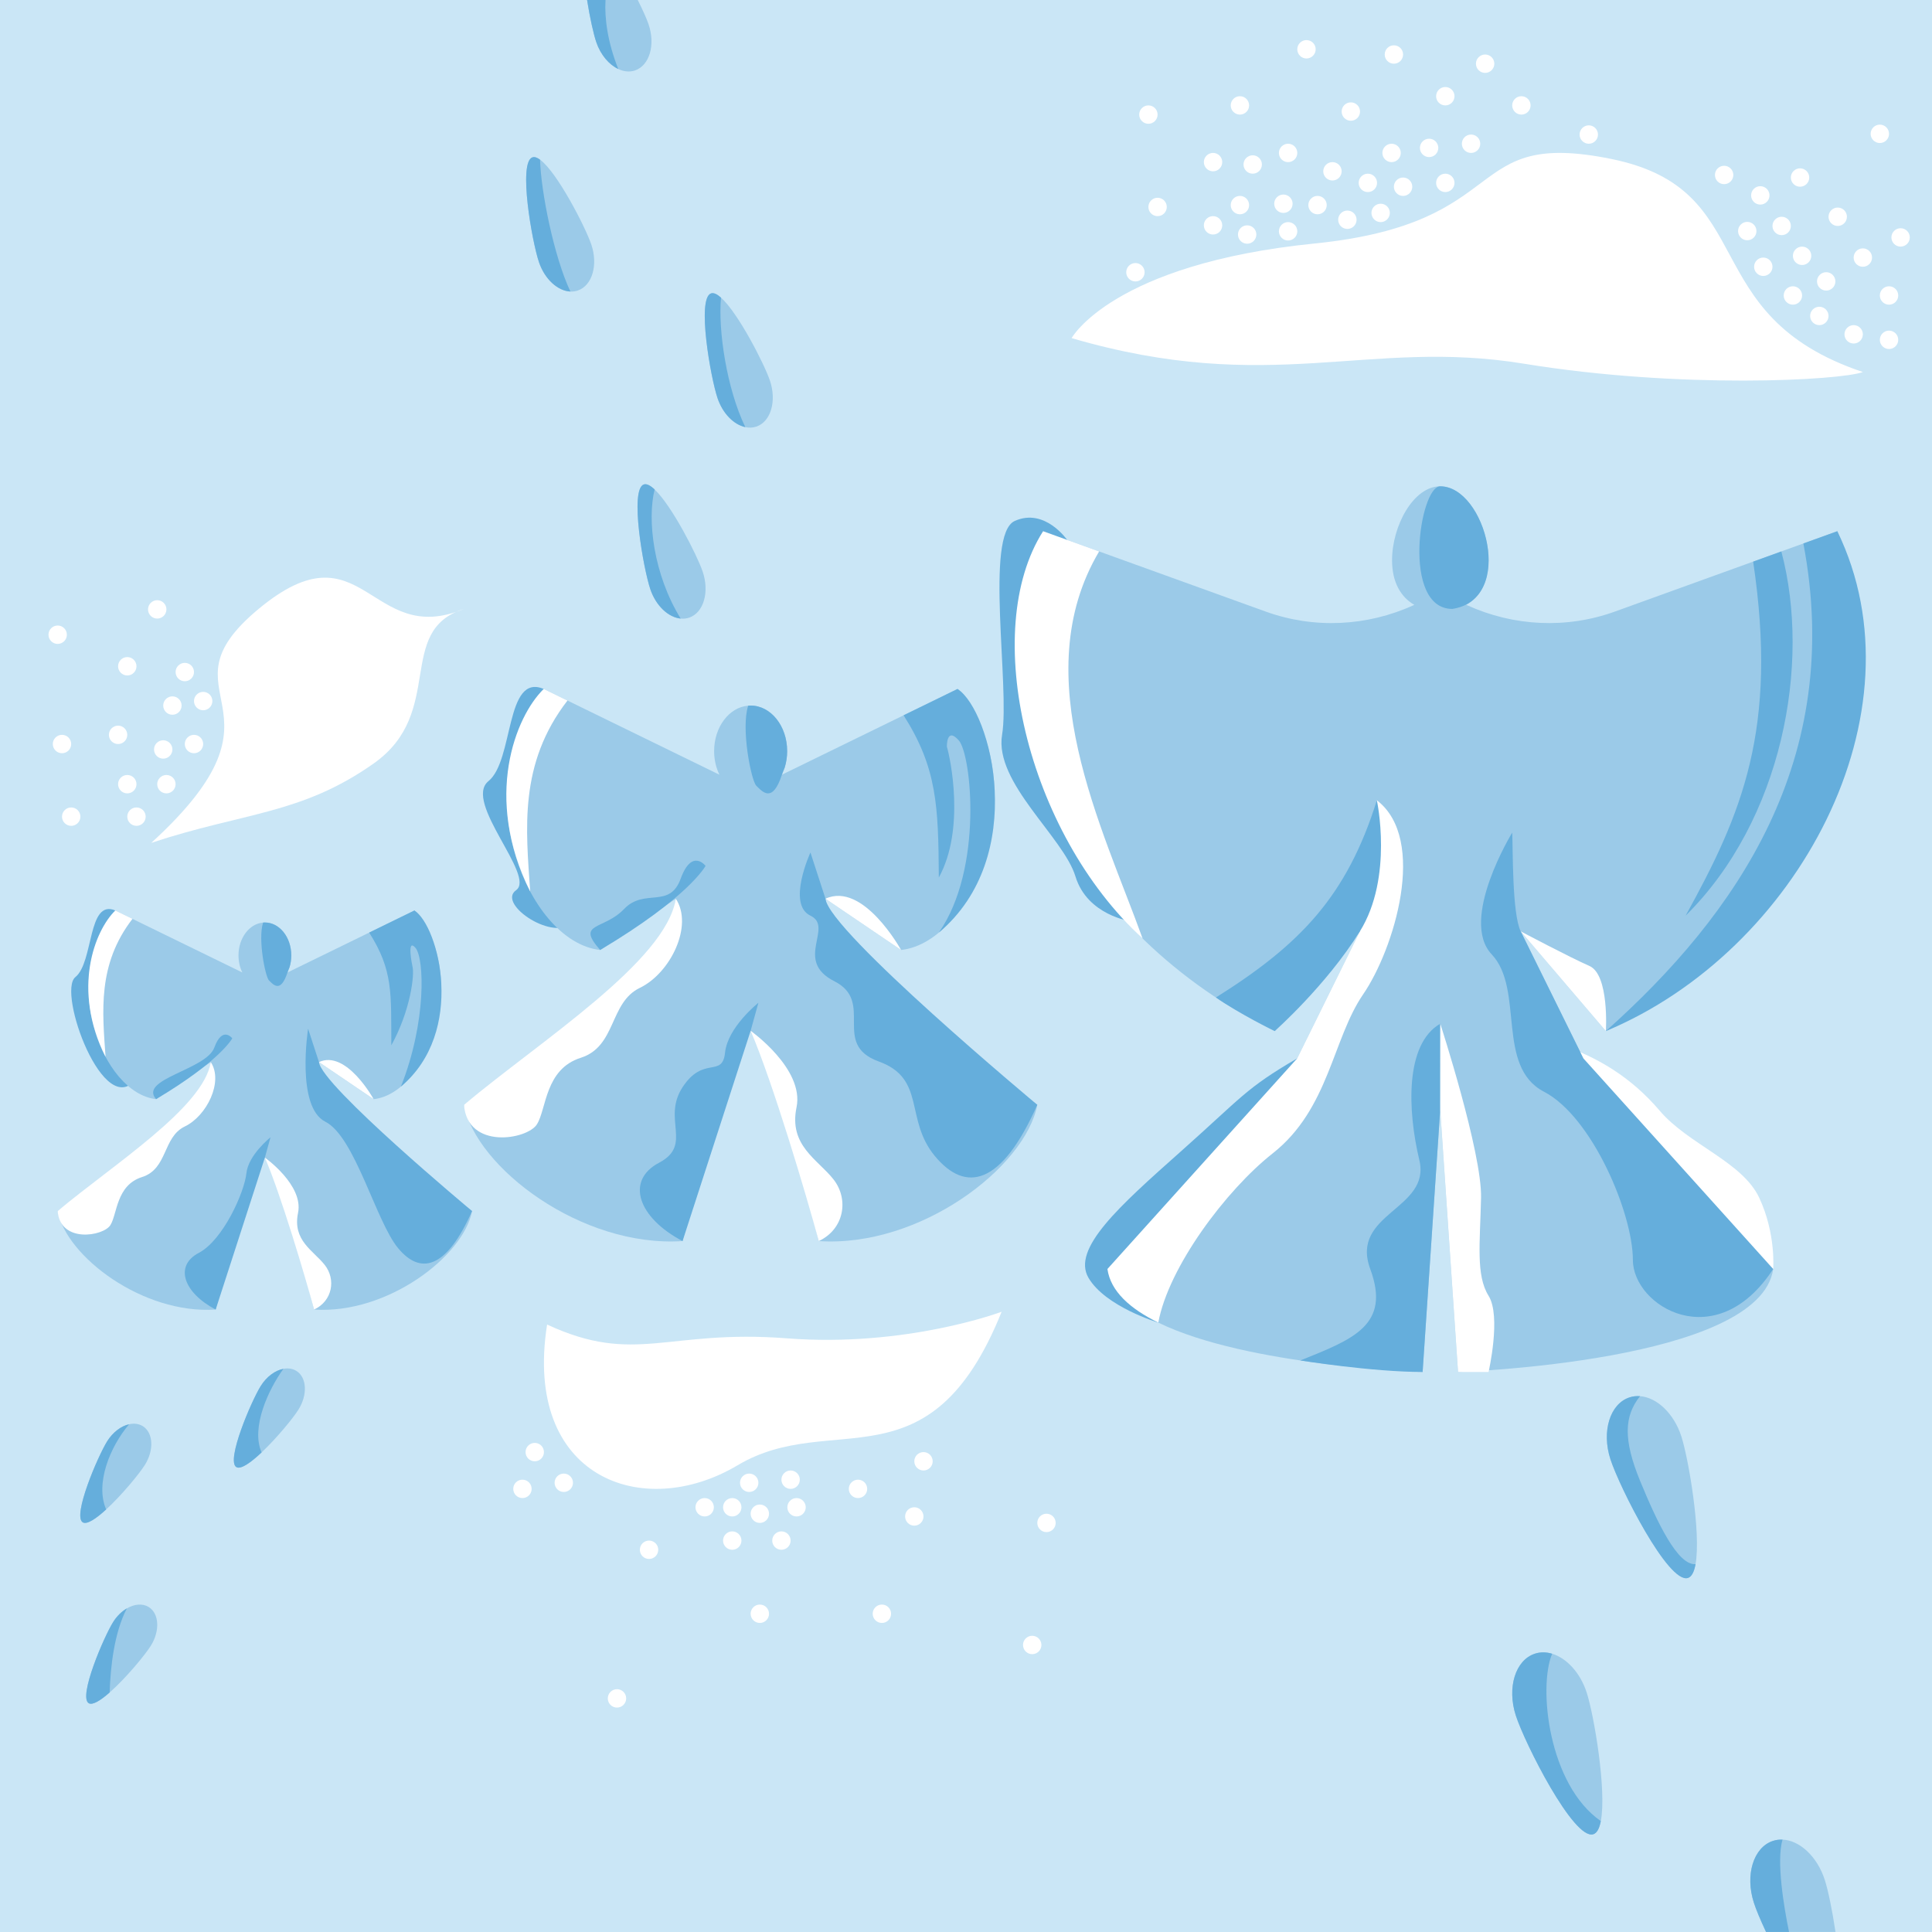 <?xml version="1.0" encoding="UTF-8"?>
<svg id="a" data-name="3" xmlns="http://www.w3.org/2000/svg" viewBox="0 0 1080 1080">
  <rect width="1080" height="1080" fill="#cae6f6"/>
  <path d="M303.95,385.13c-21.62-9.1-16.61,39.94-30.91,51.54-14.3,11.6,26.62,53.08,15.46,60.95-11.17,7.87,22.45,29.8,31.75,17.4l-16.29-129.89Z" fill="#65aedc"/>
  <path d="M885.15,591.65l106.07,117.73c-7.23,52.13-176.18,57.56-176.18,57.56l-9.95-146.56-9.84,146.56s-97.78-3.14-147.75-27.6c-15.72-7.69-26.71-17.49-28.44-29.96l106.07-117.73,35.06-71.01-47.61,55.75c-108.79-53.04-176.19-169.86-129.48-279.44l124.48,44.94c26.94,9.73,56.58,8.3,82.63-3.59l.4-.18c-7.46-4.3-12.44-12.56-12.44-24.88,0-19.34,11.99-41.39,26.92-41.39s27.02,22.05,27.02,41.39c0,12.32-4.97,20.58-12.44,24.88,.13,.06,.26,.11,.39,.17,26.06,11.9,55.71,13.32,82.65,3.59l124.36-44.93c46.82,109.58-20.58,226.4-129.37,279.44l-47.61-55.75,35.06,71.01Z" fill="#9bcae8"/>
  <path d="M579.85,617.6c-6.65,35.05-65.72,79.93-122.16,76.17,0,0-23.9-95.84-38.08-117.55-14.19,21.71-38.06,117.55-38.06,117.55-56.47,3.76-115.51-41.12-122.19-76.17,0,0,61.66-45.15,81.65-62.8,19.97-17.66,35.02-36.48,36.77-52.41l-42.28,28.66c-41.97-4.64-75.56-93.8-31.55-145.92l98.22,47.94c-1.9-3.86-2.97-8.38-2.97-13.19,0-13.5,8.41-24.53,19.04-25.41,.45-.04,.91-.06,1.37-.06,11.26,0,20.42,11.39,20.42,25.47,0,3.25-.49,6.38-1.39,9.25-.43,1.37-.95,2.69-1.55,3.94l98.19-47.94c44.01,52.12,10.42,141.28-31.57,145.92l-42.26-28.66c1.73,15.93,16.78,34.75,36.77,52.41,19.97,17.65,81.63,62.8,81.63,62.8Z" fill="#9bcae8"/>
  <g>
    <path d="M947.82,874.37c-.76,4.21-2.1,7.02-4.23,7.71-10.94,3.55-38.32-50.79-43.35-66.35-5.04-15.56-.25-31.05,10.7-34.59,1.91-.62,3.87-.83,5.85-.67,9.37,.7,18.93,9.6,23.08,22.44,4.05,12.54,11.1,53.99,7.95,71.46Z" fill="#9bcae8"/>
    <path d="M1026.05,1079.98h-38.82c-3.16-6.74-5.63-12.63-6.8-16.33-5.04-15.53-.22-31.06,10.71-34.59,1.73-.56,3.5-.78,5.29-.7,9.55,.38,19.39,9.37,23.62,22.49,1.82,5.57,4.18,16.82,6,29.13Z" fill="#9bcae8"/>
    <path d="M894.87,1018c-.77,4.01-2.11,6.68-4.17,7.35-10.94,3.54-38.32-50.79-43.35-66.35-5.04-15.56-.25-31.05,10.7-34.59,3.11-1.01,6.39-.94,9.61,.04,8.07,2.44,15.72,10.6,19.32,21.73,4.08,12.63,11.2,54.57,7.89,71.82Z" fill="#9bcae8"/>
  </g>
  <g>
    <path d="M166.86,787.95c-3,4.81-12.25,16.07-20.63,23.97-6.07,5.74-11.69,9.71-14.14,8.18-5.83-3.65,8.49-37.06,13.67-45.34,3.3-5.27,8.11-8.72,12.67-9.58,2.61-.5,5.14-.15,7.26,1.17,5.83,3.65,6.35,13.32,1.17,21.6Z" fill="#9bcae8"/>
    <path d="M84.33,919.95c-3.29,5.27-14.11,18.31-23.04,26.16-5.11,4.5-9.61,7.3-11.73,5.98-5.83-3.64,8.49-37.05,13.67-45.34,2.1-3.36,4.82-5.97,7.69-7.65,4.22-2.46,8.77-2.91,12.24-.75,5.83,3.64,6.35,13.31,1.17,21.6Z" fill="#9bcae8"/>
    <path d="M81.02,818.85c-3.13,5.01-13.03,17.01-21.67,24.94-5.67,5.2-10.8,8.65-13.11,7.2-5.82-3.64,8.5-37.05,13.68-45.33,3.2-5.12,7.82-8.51,12.26-9.5,2.76-.61,5.44-.3,7.67,1.09,5.82,3.65,6.35,13.32,1.17,21.6Z" fill="#9bcae8"/>
  </g>
  <g>
    <path d="M385.26,345.26c-1.54,.52-3.14,.69-4.75,.53-6.82-.65-13.79-7.05-16.95-16.34-3.91-11.48-11.73-55.9-3.66-58.64,1.59-.54,3.69,.58,6.05,2.81,9.62,9.1,23.71,36.67,26.84,45.88,3.91,11.47,.54,23.01-7.53,25.76Z" fill="#9bcae8"/>
    <path d="M322.99,162.4c-1.34,.46-2.73,.64-4.13,.57-7.01-.31-14.31-6.81-17.56-16.38-3.91-11.48-11.74-55.9-3.66-58.64,1.18-.4,2.62,.11,4.25,1.3,9.55,6.98,25.3,37.58,28.64,47.39,3.91,11.47,.53,23.01-7.54,25.76Z" fill="#9bcae8"/>
    <path d="M422.83,238.46c-2,.68-4.1,.76-6.19,.31-6.34-1.34-12.56-7.48-15.5-16.11-3.91-11.48-11.73-55.9-3.66-58.65,1.48-.51,3.4,.43,5.57,2.37,9.62,8.61,24.13,36.95,27.32,46.32,3.91,11.48,.53,23.01-7.54,25.76Z" fill="#9bcae8"/>
    <path d="M355.01,39.37c-3.02,1.03-6.29,.67-9.39-.79-5.15-2.42-9.86-7.86-12.3-15.01-1.5-4.44-3.59-13.71-5.14-23.56h28.33c2.83,5.62,5.03,10.6,6.05,13.6,3.91,11.46,.53,22.97-7.55,25.76Z" fill="#9bcae8"/>
  </g>
  <path d="M870.53,583.23c22.42,7.54,41.27,18.88,57.3,37.72s46.19,28.5,55.61,48.65,7.78,39.79,7.78,39.79l-48.97-15.39-71.72-110.76Z" fill="#fff"/>
  <path d="M845.34,465.42c.44,8.65-.14,45.32,4.75,55.22s35.05,71.02,35.05,71.02l106.08,117.72c-31.95,48.96-78.43,20.86-78.43-5.08s-22.7-79.98-49.72-94.04-10.81-57.29-29.18-76.74,11.45-68.09,11.45-68.09Z" fill="#65aedc"/>
  <path d="M1027.07,296.95c49.41,101.72-22.32,234.76-129.37,279.43,73.46-65.57,133.28-152.09,110.4-272.58l18.97-6.85Z" fill="#65aedc"/>
  <path d="M995.78,308.26c16.74,62.81,.51,150.21-53.52,203.62,31.47-56.93,51.71-104.33,37.77-197.93l15.75-5.69Z" fill="#65aedc"/>
  <path d="M805.09,271.85c-11.54,0-21.73,68.54,6.76,68.54,35.64-5.36,18.55-68.54-6.76-68.54Z" fill="#65aedc"/>
  <path d="M805.12,572.24l-.03,48.14-9.84,146.56c-28.43,0-68.37-6.43-68.37-6.43,29.42-11.84,50.73-19.69,39.12-51.05s34.04-33.27,27.43-60.92-8.15-64.85,11.69-76.29Z" fill="#65aedc"/>
  <path d="M725.13,591.65c-28.92,16.83-30.82,21.6-65.15,52.11s-61.03,54.36-51.5,70.57,39.02,25.01,39.02,25.01l-8.79-32.63,78.48-81.06,7.93-34Z" fill="#65aedc"/>
  <path d="M762.02,555.82c-17.17,25-19.08,64.1-50.55,88.9-26.19,20.63-58.32,63.71-63.97,94.62-15.72-7.69-26.71-17.49-28.44-29.96l106.07-117.73,35.06-71.01,9.48-73.28c28.58,21.89,9.51,83.45-7.65,108.46Z" fill="#fff"/>
  <path d="M769.67,447.36s9.36,42.97-9.48,73.27-47.61,55.75-47.61,55.75c0,0-20.38-10.02-32.88-18.78,47.03-29.55,73.15-56.47,89.97-110.24Z" fill="#65aedc"/>
  <path d="M805.12,572.24s23.37,72.15,22.8,97.35-2.96,43.31,4.2,54.76,0,42.59,0,42.59h-17.07s-9.95-146.56-9.95-146.56l.03-48.14Z" fill="#fff"/>
  <path d="M850.09,520.64s27.31,14.46,38.44,19.36,9.17,36.39,9.17,36.39l-47.61-55.75Z" fill="#fff"/>
  <path d="M596.72,302.04s-12.57-18.44-29.49-10.81c-16.92,7.63-2.63,92.82-7.06,119.55s34.33,57.2,41.01,79.13c6.68,21.93,31.15,25.11,31.15,25.11l-41.01-98.54,5.4-114.44Z" fill="#65aedc"/>
  <path d="M583.1,296.95c-35.41,55.48-9.28,168.11,55.61,227.66-22.37-62.04-65.55-146.8-24.29-216.35l-31.33-11.31Z" fill="#fff"/>
  <path d="M947.82,874.37c-.76,4.21-2.1,7.02-4.23,7.71-10.94,3.55-38.32-50.79-43.35-66.35-5.04-15.56-.25-31.05,10.7-34.59,1.91-.62,3.87-.83,5.85-.67-8.87,11.15-9.49,24.17,.03,47.35,9.54,23.2,20.99,47.33,31,46.55Z" fill="#65aedc"/>
  <path d="M894.87,1018c-.77,4.01-2.11,6.68-4.17,7.35-10.94,3.54-38.32-50.79-43.35-66.35-5.04-15.56-.25-31.05,10.7-34.59,3.11-1.01,6.39-.94,9.61,.04-7.88,18.72-2.09,73.21,27.21,93.55Z" fill="#65aedc"/>
  <path d="M1000.08,1079.98h-12.85c-3.16-6.74-5.63-12.63-6.8-16.33-5.04-15.53-.22-31.06,10.71-34.59,1.73-.56,3.5-.78,5.29-.7-3.51,12.24,.79,37.63,3.65,51.62Z" fill="#65aedc"/>
  <path d="M380.51,345.79c-6.82-.65-13.79-7.05-16.95-16.34-3.91-11.48-11.73-55.9-3.66-58.64,1.59-.54,3.69,.58,6.05,2.81-4.25,16.82-.7,47.49,14.56,72.17Z" fill="#65aedc"/>
  <path d="M416.64,238.77c-6.34-1.34-12.56-7.48-15.5-16.11-3.91-11.48-11.73-55.9-3.66-58.65,1.48-.51,3.4,.43,5.57,2.37-1.7,18.05,3.16,50.92,13.59,72.39Z" fill="#65aedc"/>
  <path d="M318.86,162.97c-7.01-.31-14.31-6.81-17.56-16.38-3.91-11.48-11.74-55.9-3.66-58.64,1.18-.4,2.62,.11,4.25,1.3,.48,17.61,7.66,54.01,16.97,73.72Z" fill="#65aedc"/>
  <path d="M345.62,38.58c-5.15-2.42-9.86-7.86-12.3-15.01-1.5-4.44-3.59-13.71-5.14-23.56h10.31c-.63,10.25,1.21,23.7,7.13,38.57Z" fill="#65aedc"/>
  <path d="M146.23,811.92c-6.07,5.74-11.69,9.71-14.14,8.18-5.83-3.65,8.49-37.06,13.67-45.34,3.3-5.27,8.11-8.72,12.67-9.58-8.38,11.57-18.3,32.87-12.2,46.74Z" fill="#65aedc"/>
  <path d="M59.35,843.79c-5.67,5.2-10.8,8.65-13.11,7.2-5.82-3.64,8.5-37.05,13.68-45.33,3.2-5.12,7.82-8.51,12.26-9.5-10.69,12.57-19.11,33.27-12.83,47.63Z" fill="#65aedc"/>
  <path d="M70.92,899.1c-7.07,13.51-9.17,32.68-9.63,47.01-5.11,4.5-9.61,7.3-11.73,5.98-5.83-3.64,8.49-37.05,13.67-45.34,2.1-3.36,4.82-5.97,7.69-7.65Z" fill="#65aedc"/>
  <path d="M535.28,385.13c18.84,12.28,40.02,93.84-10.46,136.18,24.93-35.62,18.18-99.43,11.18-107.38s-6.68,3.5-6.68,3.5c1.91,6.36,10.37,46.09-4.51,73.11-.26-40.05-.98-61.23-19.69-90.69l30.16-14.72Z" fill="#65aedc"/>
  <path d="M440.03,419.88c0,3.25-.49,6.38-1.39,9.25-.62,1.38-1.15,2.7-1.55,3.94-5.21,16.04-10.76,9.72-14.33,6.14-2.78-2.78-8.68-31.89-4.52-44.74,.45-.04,.91-.06,1.37-.06,11.26,0,20.42,11.39,20.42,25.47Z" fill="#65aedc"/>
  <path d="M579.85,617.6c-20.01,45.24-40.03,49.36-57.2,28.7-17.17-20.66-4.77-43.29-31.47-52.95s-1.91-33.28-24.79-44.84c-22.89-11.56,0-30.25-13.35-36.64s0-35.32,0-35.32l8.41,25.83c1.76,18.04,118.4,115.21,118.4,115.21Z" fill="#65aedc"/>
  <path d="M381.55,693.77c-24.83-13.05-32.13-33.79-13.1-43.81s1.46-24.32,13.1-42.2c11.65-17.88,22.27-5.01,23.75-19.31s18.65-27.89,18.65-27.89l-4.34,15.66-38.06,117.55Z" fill="#65aedc"/>
  <path d="M335.5,531.05c-13.83-15.55,1.91-10.94,13.35-22.9s25.41,.2,31.66-16.97,13.91-7.15,13.91-7.15c0,0-9.33,17.51-58.92,47.02Z" fill="#65aedc"/>
  <path d="M303.95,385.13c-15.89,15.46-33.81,60.74-7.57,113.2-2.37-34.8-6.49-71.35,20.84-106.72l-13.27-6.48Z" fill="#fff"/>
  <path d="M377.78,502.39c-5.56,35.08-75.13,79.01-118.42,115.21,1.99,25.21,35.37,19.49,40.78,10.91,5.4-8.58,4.45-30.83,24.48-37.19s15.9-30.83,33.06-39.1,30.04-34.8,20.1-49.83Z" fill="#fff"/>
  <path d="M419.61,576.22c12.22,28.35,31.05,91.5,38.08,117.55,14.18-6.61,17.04-23.3,8.22-34.51s-25.07-18.83-20.64-40.29c4.43-21.46-25.66-42.75-25.66-42.75Z" fill="#fff"/>
  <path d="M461.45,502.39c21.15-9.78,42.26,28.66,42.26,28.66l-42.26-28.66Z" fill="#fff"/>
  <path d="M64.47,508.96c-15.62-6.58-12,28.87-22.34,37.25-10.34,8.38,16.17,80.95,34.12,56.63l-11.78-93.89Z" fill="#65aedc"/>
  <path d="M263.89,676.99c-4.81,25.33-47.5,57.77-88.3,55.06,0,0-17.28-69.27-27.52-84.97-10.26,15.69-27.51,84.97-27.51,84.97-40.82,2.72-83.49-29.72-88.32-55.06,0,0,44.57-32.63,59.02-45.39,14.43-12.76,25.31-26.37,26.58-37.88l-30.56,20.72c-30.34-3.35-54.62-67.8-22.8-105.47l70.99,34.65c-1.37-2.79-2.15-6.06-2.15-9.53,0-9.76,6.08-17.73,13.76-18.37,.33-.03,.66-.04,.99-.04,8.14,0,14.76,8.23,14.76,18.41,0,2.35-.35,4.61-1,6.69-.31,.99-.69,1.94-1.12,2.85l70.97-34.65c31.81,37.67,7.53,102.12-22.82,105.47l-30.55-20.72c1.25,11.51,12.13,25.12,26.58,37.88,14.43,12.76,59,45.39,59,45.39Z" fill="#9bcae8"/>
  <path d="M231.68,508.96c13.62,8.87,28.93,67.83-7.56,98.43,14.35-36.1,13.14-71.87,8.08-77.61-5.05-5.74-1.68,10.22-1.68,10.22,1.38,4.6-1,24.79-11.76,44.32-.19-28.95,1.14-41.71-12.39-63.01l25.31-12.36Z" fill="#65aedc"/>
  <path d="M162.83,534.07c0,2.35-.35,4.61-1,6.69-.45,1-.83,1.95-1.12,2.85-3.77,11.59-7.78,7.03-10.36,4.44-2.01-2.01-6.27-23.05-3.27-32.34,.33-.03,.66-.04,.99-.04,8.14,0,14.76,8.23,14.76,18.41Z" fill="#65aedc"/>
  <path d="M263.89,676.99c-14.46,32.7-28.94,35.68-41.34,20.75-12.41-14.93-24.13-62.33-40.67-70.68s-9.65-52.01-9.65-52.01l6.08,18.67c1.27,13.04,85.58,83.27,85.58,83.27Z" fill="#65aedc"/>
  <path d="M120.56,732.05c-17.95-9.43-23.22-24.43-9.47-31.66,13.75-7.24,25.57-34.12,26.64-44.46s13.48-20.16,13.48-20.16l-3.14,11.32-27.51,84.97Z" fill="#65aedc"/>
  <path d="M87.27,614.43c-9.99-11.24,28.02-16.41,32.53-28.82,4.52-12.41,10.05-5.17,10.05-5.17,0,0-6.74,12.66-42.59,33.99Z" fill="#65aedc"/>
  <path d="M64.47,508.96c-11.49,11.17-24.44,43.9-5.47,81.82-1.71-25.15-4.69-51.57,15.06-77.14l-9.6-4.68Z" fill="#fff"/>
  <path d="M117.83,593.71c-4.02,25.36-54.3,57.11-85.6,83.27,1.44,18.22,25.57,14.09,29.47,7.88s3.22-22.29,17.69-26.88c14.48-4.6,11.49-22.29,23.9-28.26,12.4-5.97,21.71-25.16,14.53-36.01Z" fill="#fff"/>
  <path d="M148.07,647.08c8.83,20.49,22.44,66.14,27.52,84.97,10.25-4.78,12.32-16.84,5.94-24.94-6.38-8.1-18.12-13.61-14.92-29.12s-18.55-30.9-18.55-30.9Z" fill="#fff"/>
  <path d="M178.31,593.71c15.29-7.07,30.55,20.72,30.55,20.72l-30.55-20.72Z" fill="#fff"/>
  <path d="M305.84,740.43c49.3,22.89,67,2.52,133.96,7.7s120.12-14.85,120.12-14.85c-40.28,100.13-94.74,54.36-147.62,85.83s-120.01,7.15-106.47-78.68Z" fill="#fff"/>
  <path d="M84.58,471.16c51.84-17.17,83.7-15.75,124.27-44.34s11.79-74.15,50.5-86.42c-52.84,22.05-56.22-48.64-114.79,0s24.6,53.52-59.99,130.77Z" fill="#fff"/>
  <path d="M599.03,189.01c111.5,32.53,165.37,0,252.87,14.3,87.5,14.3,176.96,9.33,189.45,4.66-94.79-31.84-56.17-101.94-140.57-119.1s-52.93,35.85-165.93,47.25-135.81,52.88-135.81,52.88Z" fill="#fff"/>
  <circle cx="441.96" cy="827.15" r="5.14" fill="#fff"/>
  <circle cx="511.1" cy="847.71" r="5.14" fill="#fff"/>
  <circle cx="445.27" cy="842.57" r="5.14" fill="#fff"/>
  <circle cx="516.24" cy="816.87" r="5.14" fill="#fff"/>
  <circle cx="479.63" cy="832.29" r="5.14" fill="#fff"/>
  <circle cx="492.98" cy="902.1" r="5.14" fill="#fff"/>
  <circle cx="418.81" cy="828.88" r="5.14" fill="#fff"/>
  <circle cx="436.82" cy="861.19" r="5.14" fill="#fff"/>
  <circle cx="577.01" cy="919.55" r="5.14" fill="#fff"/>
  <circle cx="424.75" cy="902.1" r="5.14" fill="#fff"/>
  <circle cx="584.99" cy="851.32" r="5.14" fill="#fff"/>
  <circle cx="424.75" cy="846.18" r="5.14" fill="#fff"/>
  <circle cx="103.3" cy="375.68" r="5.14" fill="#fff"/>
  <circle cx="66.01" cy="410.78" r="5.14" fill="#fff"/>
  <circle cx="32.24" cy="354.81" r="5.14" fill="#fff"/>
  <circle cx="87.89" cy="340.65" r="5.14" fill="#fff"/>
  <circle cx="784.33" cy="104.38" r="5.14" fill="#fff"/>
  <circle cx="777.9" cy="85.49" r="5.14" fill="#fff"/>
  <circle cx="736.51" cy="114.65" r="5.14" fill="#fff"/>
  <circle cx="822.33" cy="80.35" r="5.14" fill="#fff"/>
  <circle cx="779.2" cy="30.47" r="5.14" fill="#fff"/>
  <circle cx="807.94" cy="53.78" r="5.14" fill="#fff"/>
  <circle cx="755.13" cy="62.36" r="5.14" fill="#fff"/>
  <circle cx="730.33" cy="27.55" r="5.14" fill="#fff"/>
  <circle cx="720.06" cy="85.49" r="5.14" fill="#fff"/>
  <circle cx="693.12" cy="58.92" r="5.14" fill="#fff"/>
  <circle cx="641.96" cy="64.06" r="5.14" fill="#fff"/>
  <circle cx="700.27" cy="91.95" r="5.14" fill="#fff"/>
  <circle cx="647.1" cy="115.69" r="5.14" fill="#fff"/>
  <circle cx="697.17" cy="131.1" r="5.14" fill="#fff"/>
  <circle cx="693.12" cy="114.65" r="5.14" fill="#fff"/>
  <circle cx="764.64" cy="102.23" r="5.14" fill="#fff"/>
  <circle cx="744.85" cy="95.76" r="5.14" fill="#fff"/>
  <circle cx="678.1" cy="90.62" r="5.14" fill="#fff"/>
  <circle cx="850.47" cy="58.92" r="5.14" fill="#fff"/>
  <circle cx="888.14" cy="75.21" r="5.14" fill="#fff"/>
  <circle cx="717.43" cy="113.89" r="5.14" fill="#fff"/>
  <circle cx="720.06" cy="129.3" r="5.14" fill="#fff"/>
  <circle cx="678.1" cy="125.96" r="5.14" fill="#fff"/>
  <circle cx="634.71" cy="152.19" r="5.14" fill="#fff"/>
  <circle cx="830.2" cy="35.61" r="5.14" fill="#fff"/>
  <circle cx="771.79" cy="119.02" r="5.14" fill="#fff"/>
  <circle cx="753.19" cy="122.84" r="5.14" fill="#fff"/>
  <circle cx="807.94" cy="102.23" r="5.14" fill="#fff"/>
  <circle cx="798.88" cy="82.68" r="5.14" fill="#fff"/>
  <circle cx="1017.02" cy="176.61" r="5.14" fill="#fff"/>
  <circle cx="1050.84" cy="74.81" r="5.14" fill="#fff"/>
  <circle cx="1036.21" cy="186.89" r="5.14" fill="#fff"/>
  <circle cx="976.73" cy="129.17" r="5.14" fill="#fff"/>
  <circle cx="1007.38" cy="143" r="5.14" fill="#fff"/>
  <circle cx="1062.45" cy="132.72" r="5.14" fill="#fff"/>
  <circle cx="995.96" cy="126.31" r="5.14" fill="#fff"/>
  <circle cx="984.02" cy="109.22" r="5.14" fill="#fff"/>
  <circle cx="1020.86" cy="157.3" r="5.14" fill="#fff"/>
  <circle cx="1041.34" cy="143.98" r="5.14" fill="#fff"/>
  <circle cx="1055.98" cy="165.17" r="5.14" fill="#fff"/>
  <circle cx="1027.3" cy="121.17" r="5.14" fill="#fff"/>
  <circle cx="1006.24" cy="99.24" r="5.14" fill="#fff"/>
  <circle cx="963.8" cy="97.81" r="5.14" fill="#fff"/>
  <circle cx="1002.24" cy="165.17" r="5.14" fill="#fff"/>
  <circle cx="985.69" cy="149.12" r="5.14" fill="#fff"/>
  <circle cx="1055.98" cy="189.96" r="5.14" fill="#fff"/>
  <circle cx="108.44" cy="415.92" r="5.14" fill="#fff"/>
  <circle cx="91.24" cy="418.95" r="5.14" fill="#fff"/>
  <circle cx="71.15" cy="372.45" r="5.14" fill="#fff"/>
  <circle cx="76.29" cy="456.51" r="5.14" fill="#fff"/>
  <circle cx="113.58" cy="391.9" r="5.14" fill="#fff"/>
  <circle cx="93.02" cy="438.36" r="5.14" fill="#fff"/>
  <circle cx="71.15" cy="438.36" r="5.14" fill="#fff"/>
  <circle cx="34.66" cy="415.92" r="5.14" fill="#fff"/>
  <circle cx="96.38" cy="394.41" r="5.14" fill="#fff"/>
  <circle cx="39.8" cy="456.51" r="5.14" fill="#fff"/>
  <circle cx="409.33" cy="861.19" r="5.14" fill="#fff"/>
  <circle cx="344.9" cy="949.41" r="5.14" fill="#fff"/>
  <circle cx="362.82" cy="866.33" r="5.14" fill="#fff"/>
  <circle cx="298.93" cy="811.73" r="5.14" fill="#fff"/>
  <circle cx="315.16" cy="828.88" r="5.14" fill="#fff"/>
  <circle cx="292.05" cy="832.29" r="5.14" fill="#fff"/>
  <circle cx="409.33" cy="842.57" r="5.14" fill="#fff"/>
  <circle cx="393.91" cy="842.57" r="5.14" fill="#fff"/>
</svg>